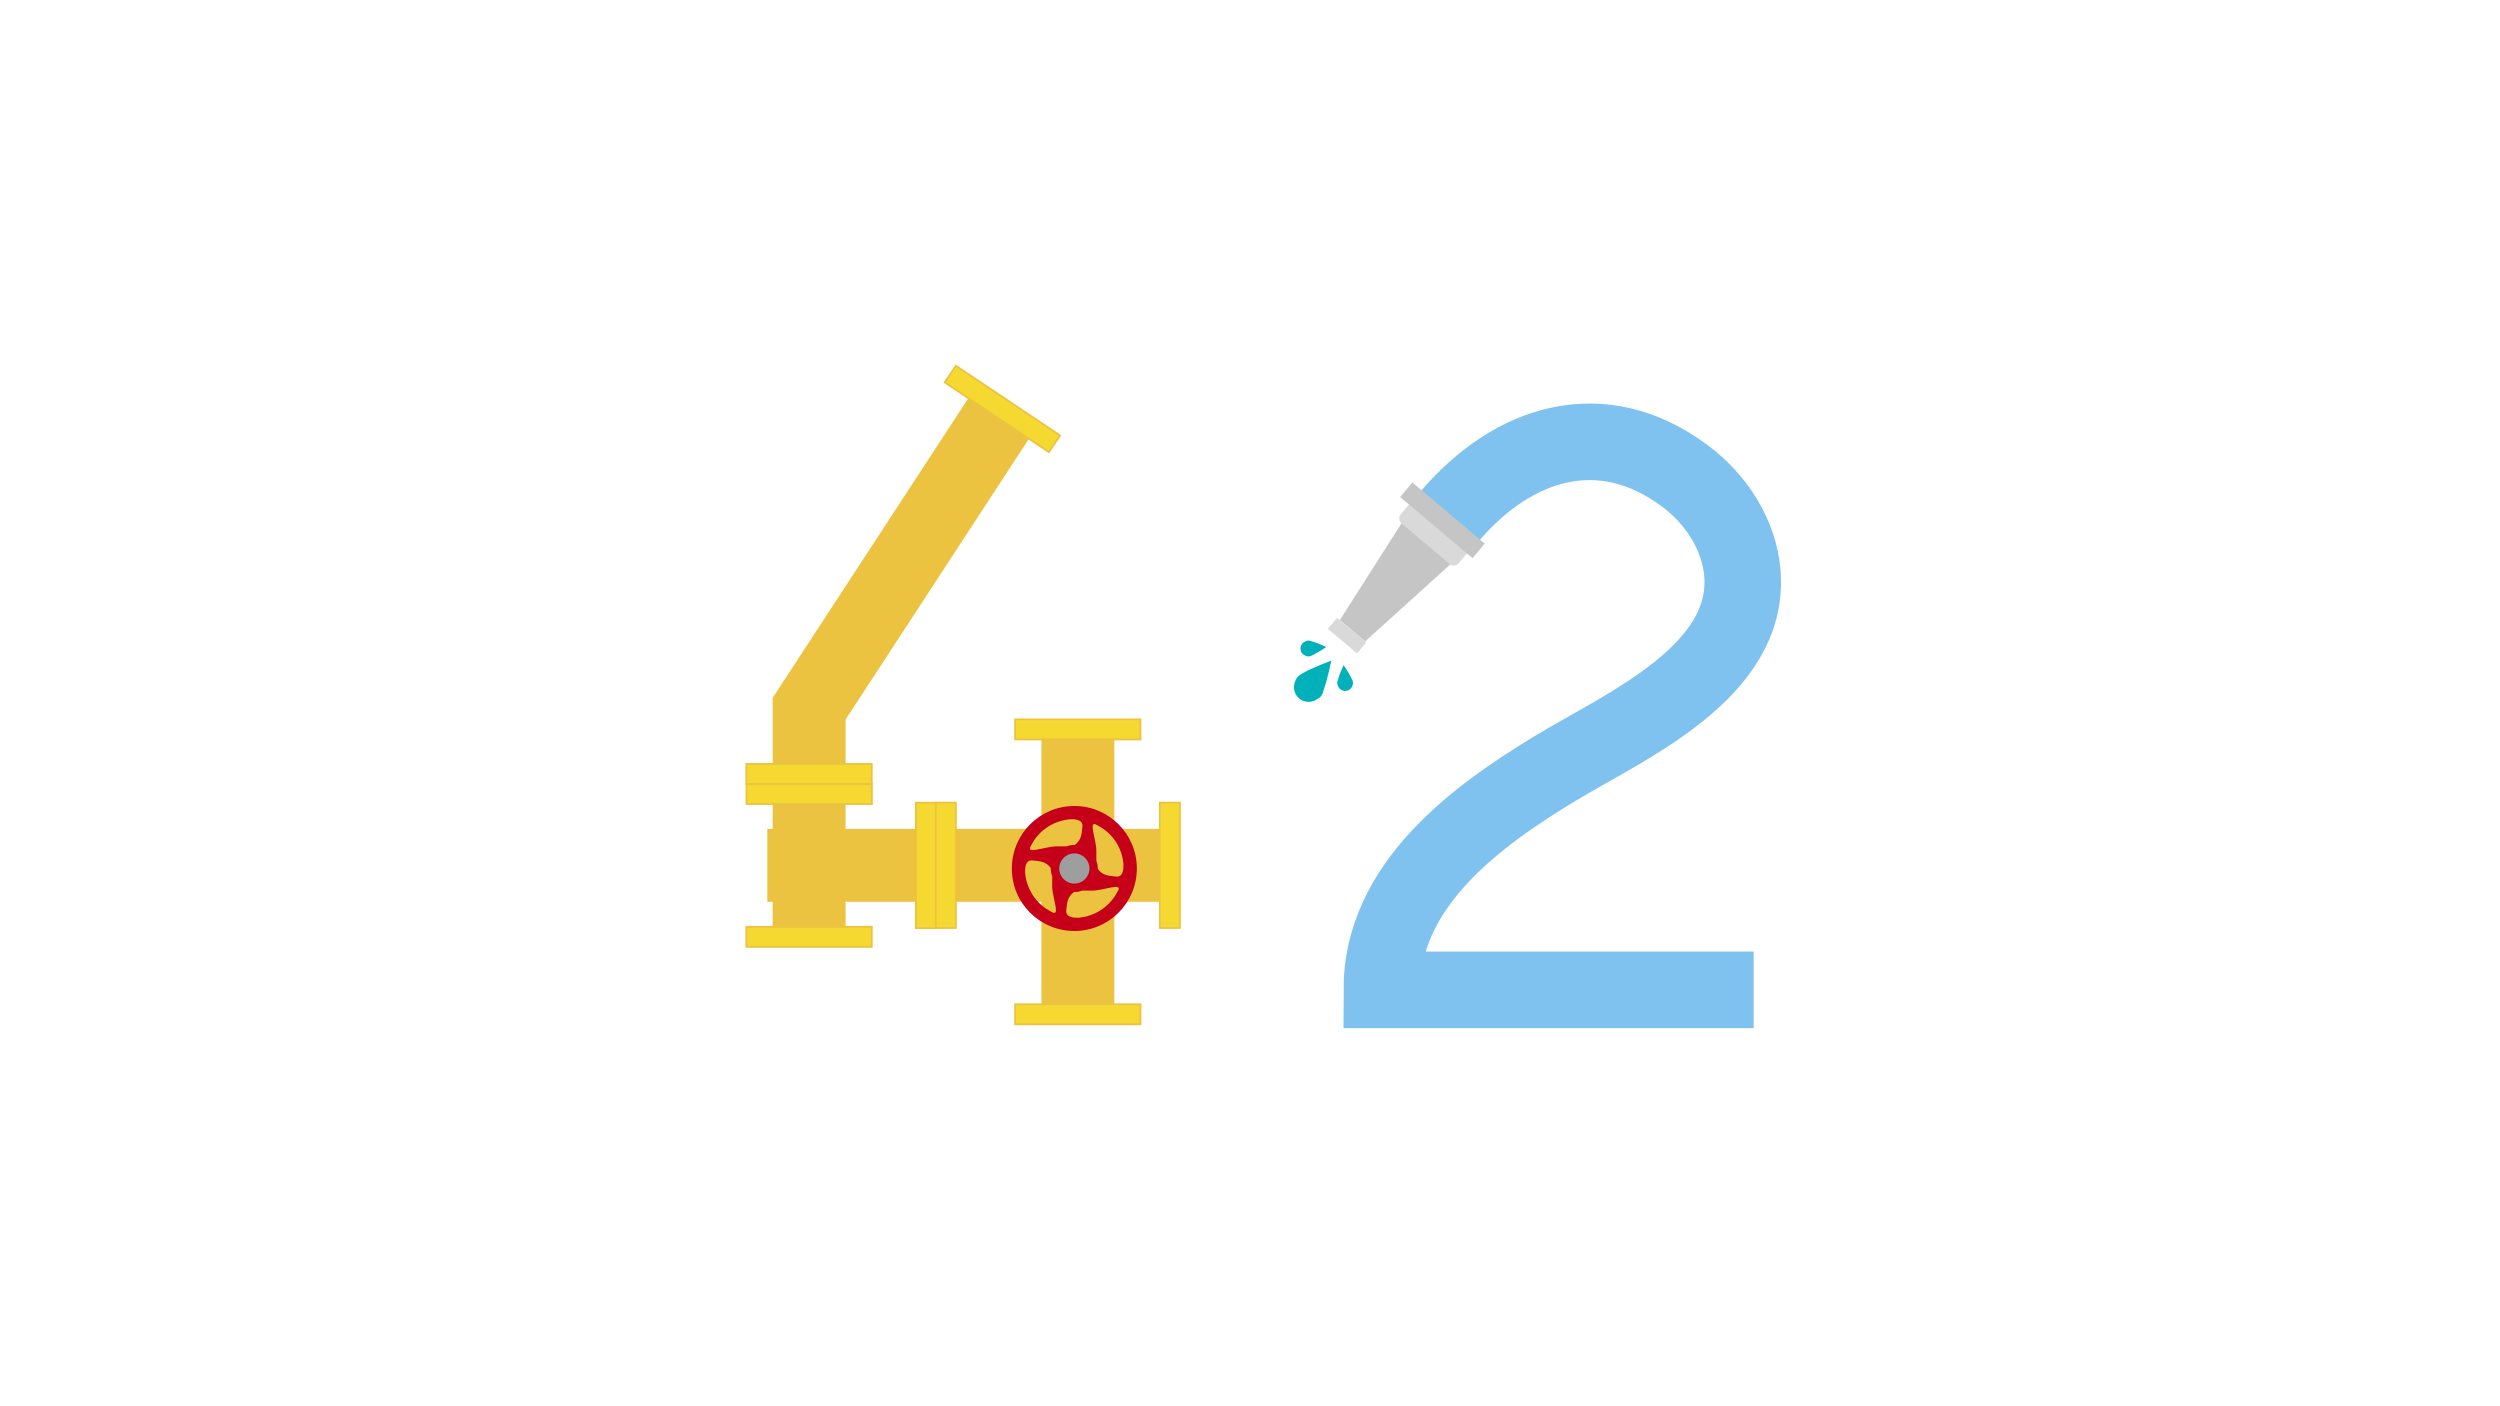 <?xml version="1.0" encoding="utf-8"?>
<!-- Generator: Adobe Illustrator 26.4.1, SVG Export Plug-In . SVG Version: 6.00 Build 0)  -->
<svg version="1.1" id="レイヤー_1" xmlns="http://www.w3.org/2000/svg" xmlns:xlink="http://www.w3.org/1999/xlink" x="0px"
	 y="0px" viewBox="0 0 1920 1080" style="enable-background:new 0 0 1920 1080;" xml:space="preserve">
<style type="text/css">
	.st0{fill:none;stroke:#80C2EF;stroke-width:58.8;stroke-miterlimit:10;}
	.st1{fill:#C5C5C5;}
	.st2{fill:#D9D9D9;}
	.st3{fill:#00B1BA;}
	.st4{fill:none;stroke:#ECC341;stroke-width:56;stroke-miterlimit:10;}
	.st5{fill:#F5D930;stroke:#ECC341;stroke-width:1.4;stroke-miterlimit:10;}
	.st6{fill:#C50018;}
	.st7{fill:#9E9E9F;}
	.st8{fill:#F5D930;stroke:#ECC341;stroke-width:1.401;stroke-miterlimit:10.002;}
</style>
<g>
	<g>
		<path class="st0" d="M1113.2,396.7c48.8-57.4,117-78.8,180.8-31.2c24.1,17.9,41.9,45.4,44.2,75.3c5.6,75.3-89.4,116.6-142.4,148.5
			c-62.6,37.7-134.6,90.6-134.6,170.9h285.6"/>
		<g>
			<g>
				<polygon class="st1" points="1115.9,431.6 1048.4,492.6 1029,476.2 1077.9,399.5 				"/>
				<path class="st2" d="M1135.6,414.3l-15.4,18.3c-1.7,2-4.8,2.3-6.8,0.6l-37.1-31.3c-2-1.7-2.3-4.8-0.6-6.8l15.4-18.3
					L1135.6,414.3z"/>
				
					<rect x="1101" y="363.7" transform="matrix(0.645 -0.764 0.764 0.645 87.271 988.293)" class="st1" width="14.6" height="72.8"/>
				
					<rect x="1029.4" y="474" transform="matrix(0.645 -0.764 0.764 0.645 -6.337 963.625)" class="st2" width="11" height="29.3"/>
				<path class="st3" d="M1014.2,535.1c1.3-1.5,2-3.3,2.3-5.1c3.2-8.6,5.9-22.6,5.9-22.6s-14.3,5.2-22,9.7c-0.4,0.2-0.7,0.4-1,0.6
					c-1.3,0.8-2.4,1.6-3,2.4c-0.6,0.7-0.8,1.2-0.9,1.5c-2.9,4.8-2.2,11.1,2.2,14.8c4.3,3.6,10.3,3.4,14.5,0.1c0.4,0,0.8-0.2,1.5-1
					c0.1-0.1,0.1-0.2,0.2-0.3C1014.1,535.2,1014.2,535.2,1014.2,535.1z"/>
				<path class="st3" d="M1005.4,504.1c1-0.1,1.9-0.5,2.7-1c4.3-2,10.5-6.2,10.5-6.2s-7.2-3.4-11.7-4.5c-0.2-0.1-0.4-0.1-0.6-0.2
					c-0.8-0.2-1.5-0.3-2-0.2c-0.5,0-0.7,0.1-0.9,0.3c-2.9,0.7-4.9,3.3-4.6,6.3c0.2,2.9,2.5,5,5.3,5.4c0.1,0.1,0.4,0.2,0.9,0.2
					c0,0,0.1,0,0.2,0C1005.3,504.1,1005.3,504.1,1005.4,504.1z"/>
				<path class="st3" d="M1039.1,524c-0.1-1-0.5-1.9-1-2.7c-2-4.3-6.2-10.5-6.2-10.5s-3.4,7.2-4.5,11.7c-0.1,0.2-0.1,0.4-0.2,0.6
					c-0.2,0.8-0.3,1.5-0.2,2c0,0.5,0.1,0.7,0.3,0.9c0.7,2.9,3.3,4.9,6.3,4.6c2.9-0.2,5-2.5,5.4-5.3c0.1-0.1,0.2-0.4,0.2-0.9
					c0,0,0-0.1,0-0.2C1039.1,524.1,1039.1,524,1039.1,524z"/>
			</g>
		</g>
	</g>
	<g>
		<polyline class="st4" points="621.4,586.8 621.4,544.3 767.6,320.4 		"/>
		<g>
			<g>
				<line class="st4" x1="589.3" y1="664.6" x2="709.4" y2="664.6"/>
				<g>
					<rect x="703.4" y="616.5" class="st5" width="15.4" height="96.3"/>
				</g>
				<g>
					<rect x="573.3" y="602.1" class="st5" width="96.3" height="15.4"/>
				</g>
				<g>
					<rect x="573.2" y="711.8" class="st5" width="96.3" height="15.4"/>
				</g>
				<line class="st4" x1="621.4" y1="712.4" x2="621.4" y2="617.5"/>
				<g>
					<rect x="573.2" y="586.7" class="st5" width="96.3" height="15.4"/>
				</g>
				<line class="st4" x1="890.9" y1="664.6" x2="728.1" y2="664.6"/>
				<g>
					<rect x="718.7" y="616.4" class="st5" width="15.4" height="96.3"/>
				</g>
				<g>
					<rect x="890.8" y="616.4" class="st5" width="15.4" height="96.3"/>
				</g>
				<g>
					<rect x="779.6" y="771.3" class="st5" width="96.3" height="15.4"/>
				</g>
				<g>
					<rect x="779.6" y="552.5" class="st5" width="96.3" height="15.4"/>
				</g>
				<line class="st4" x1="827.8" y1="567.3" x2="827.8" y2="771.4"/>
				<g>
					<path class="st6" d="M825.1,715c26.5,0,48-21.5,48-48s-21.5-48-48-48s-48,21.5-48,48C777,693.5,798.5,715,825.1,715z
						 M787.3,670.5L787.3,670.5L787.3,670.5c0-0.2,0-0.4,0-0.6c-0.1-2.2-0.2-9.7,5.6-9.1c5.5,0.6,10.3,0.6,14.1,5.9
						c0,0.1,0,0.1,0,0.2l0,0c0,0.6,0,1.1,0.1,1.7c0,0.3,0.1,0.7,0.1,1c0,0.2,0,0.4,0.1,0.5c0.1,0.5,0.2,0.9,0.3,1.3v0.1
						c0.1,0.5,0.3,1,0.5,1.4c0,0,0,4.1,0,8s1.8,10.8,2.3,13.7c0.4,2.5,1.6,7.3-1.5,6.4c-0.7-0.3-1.4-0.7-2.1-1.1l0,0
						c-0.6-0.4-1-0.6-1.2-0.7C795.5,693.5,788.4,682.8,787.3,670.5z M828.6,704.8L828.6,704.8L828.6,704.8c-0.2,0-0.4,0-0.6,0
						c-2.2,0.1-9.7,0.2-9.1-5.6c0.6-5.5,0.6-10.3,5.9-14.1c0.1,0,0.1,0,0.2,0l0,0c0.6,0,1.1,0,1.7-0.1c0.3,0,0.7-0.1,1-0.1
						c0.2,0,0.4,0,0.5-0.1c0.5-0.1,0.9-0.2,1.3-0.3h0.1c0.5-0.1,1-0.3,1.4-0.5c0,0,4.1,0,8,0s10.8-1.8,13.7-2.3
						c2.5-0.4,7.3-1.6,6.4,1.5c-0.3,0.7-0.7,1.4-1.1,2.1c-0.4,0.6-0.6,1-0.7,1.2C851.5,696.6,840.9,703.6,828.6,704.8z M862.8,663.5
						L862.8,663.5L862.8,663.5c0,0.2,0,0.4,0,0.6c0.1,2.2,0.2,9.7-5.6,9.1c-5.5-0.6-10.3-0.6-14.1-5.9c0-0.1,0-0.1,0-0.2l0,0
						c0-0.6,0-1.1-0.1-1.7c0-0.3-0.1-0.7-0.1-1c0-0.2,0-0.4-0.1-0.5c-0.1-0.5-0.2-0.9-0.3-1.3v-0.1c-0.1-0.5-0.3-1-0.5-1.4
						c0,0,0-4.1,0-8s-1.8-10.8-2.3-13.7c-0.4-2.5-1.6-7.3,1.5-6.4c0.7,0.3,1.4,0.7,2.1,1.1l0,0c0.6,0.4,1,0.6,1.2,0.7
						C854.7,640.5,861.7,651.1,862.8,663.5z M821.6,629.2L821.6,629.2L821.6,629.2c0.2,0,0.4,0,0.6,0c2.2-0.1,9.7-0.2,9.1,5.6
						c-0.6,5.5-0.6,10.3-5.9,14.1c-0.1,0-0.1,0-0.2,0l0,0c-0.6,0-1.1,0-1.7,0.1c-0.3,0-0.7,0.1-1,0.1c-0.2,0-0.4,0-0.5,0.1
						c-0.5,0.1-0.9,0.2-1.3,0.3h-0.1c-0.5,0.1-1,0.3-1.4,0.5c0,0-4.1,0-8,0s-10.8,1.8-13.7,2.3c-2.5,0.4-7.3,1.6-6.4-1.5
						c0.3-0.7,0.7-1.4,1.1-2.1l0,0c0.4-0.6,0.6-1,0.7-1.2C798.6,637.4,809.2,630.4,821.6,629.2z"/>
					<circle class="st7" cx="825.1" cy="667" r="11.6"/>
				</g>
				<g>
					
						<rect x="762.3" y="265.9" transform="matrix(0.556 -0.831 0.831 0.556 80.733 779.315)" class="st8" width="15.4" height="96.3"/>
				</g>
			</g>
		</g>
	</g>
</g>
</svg>
